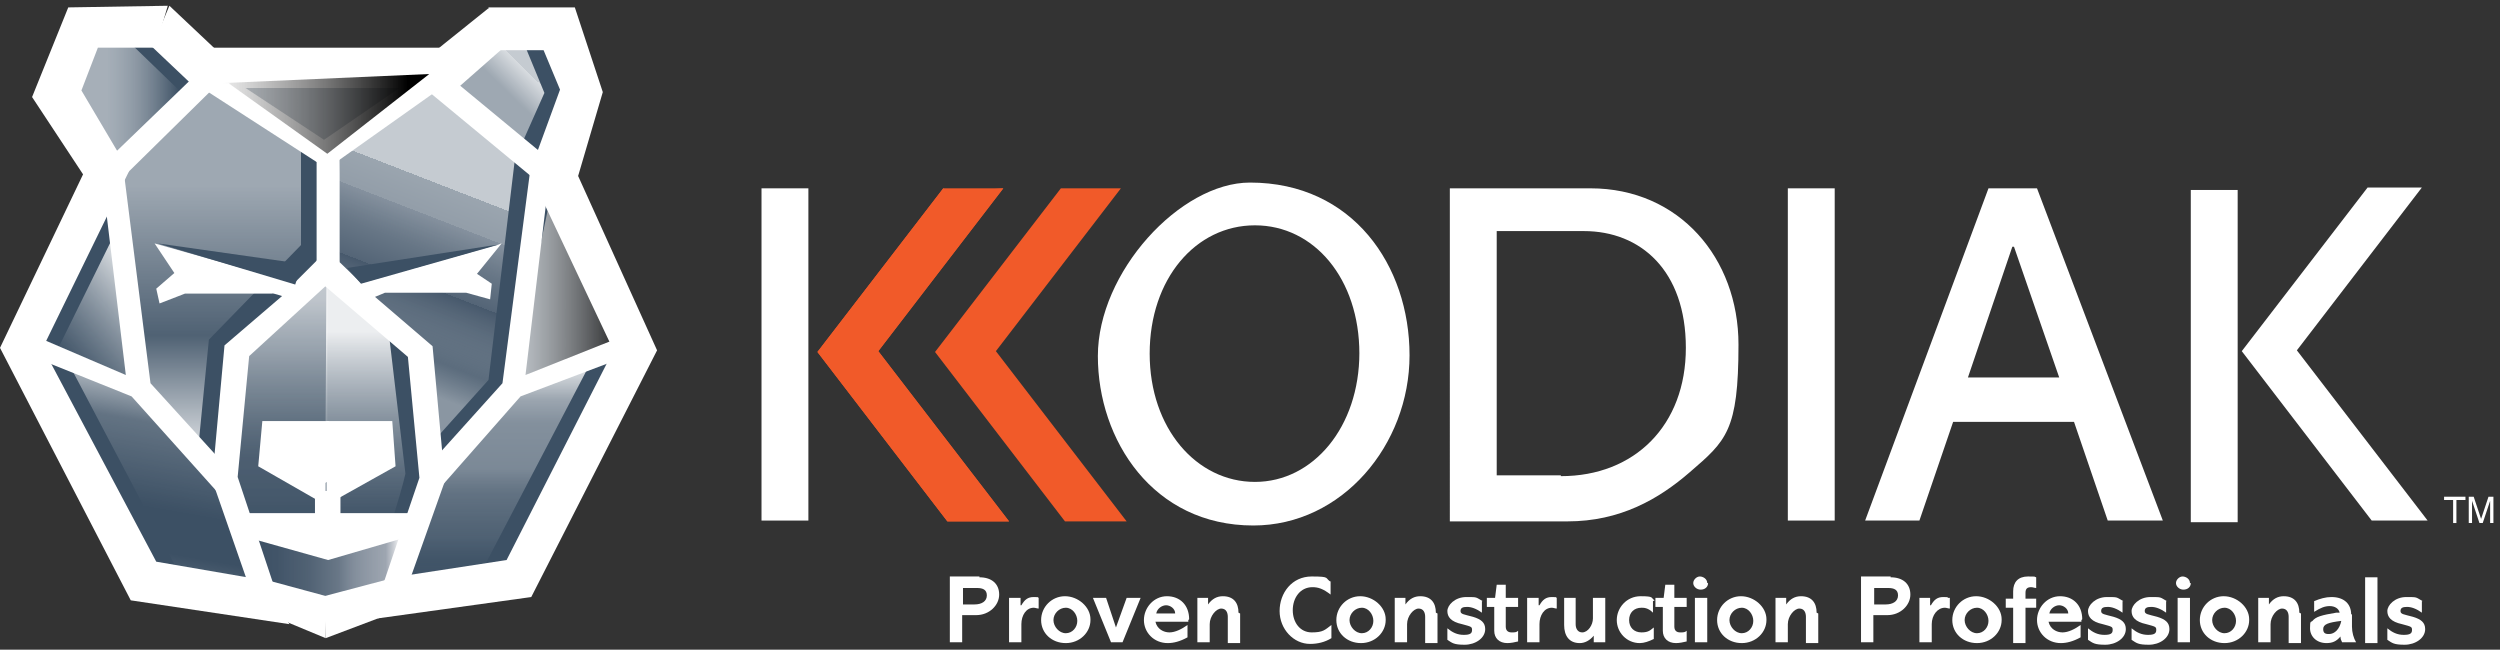 <svg xmlns="http://www.w3.org/2000/svg" xmlns:xlink="http://www.w3.org/1999/xlink" id="Layer_1" viewBox="0 0 304 79"><rect x="0" y="0" width="304" height="79" fill="#333333" stroke="none"/><defs><style>      .st0 {        fill: #f15a29;      }      .st1 {        fill: url(#linear-gradient1);      }      .st2 {        fill: url(#linear-gradient9);      }      .st3 {        fill: url(#linear-gradient3);      }      .st4 {        fill: url(#linear-gradient6);      }      .st5 {        fill: url(#linear-gradient7);      }      .st6 {        fill: url(#linear-gradient5);      }      .st7 {        fill: url(#linear-gradient4);      }      .st8 {        fill: url(#linear-gradient11);      }      .st9 {        fill: url(#linear-gradient10);      }      .st10 {        fill: url(#linear-gradient);      }      .st11 {        fill: #3c5064;      }      .st12 {        fill: #fff;      }      .st13 {        fill: url(#linear-gradient8);        opacity: .9;      }      .st13, .st14 {        isolation: isolate;      }      .st14 {        fill: url(#linear-gradient2);        opacity: .7;      }    </style><linearGradient id="linear-gradient" x1="18.2" y1="7.9" x2="22.6" y2="33.1" gradientTransform="translate(0 80) scale(1 -1)" gradientUnits="userSpaceOnUse"><stop offset="0" stop-color="#fff" stop-opacity=".2"></stop><stop offset=".2" stop-color="#fff" stop-opacity="0"></stop><stop offset=".4" stop-color="#fff" stop-opacity="0"></stop><stop offset=".6" stop-color="#fff" stop-opacity=".1"></stop><stop offset=".8" stop-color="#fff" stop-opacity=".2"></stop><stop offset="1" stop-color="#fff" stop-opacity=".6"></stop></linearGradient><linearGradient id="linear-gradient1" x1="7.5" y1="36.1" x2="19.8" y2="46.5" gradientTransform="translate(0 80) scale(1 -1)" gradientUnits="userSpaceOnUse"><stop offset="0" stop-color="#3c5064" stop-opacity=".7"></stop><stop offset="1" stop-color="#fff"></stop></linearGradient><linearGradient id="linear-gradient2" x1="33.5" y1="15" x2="33.5" y2="46.6" gradientTransform="translate(0 80) scale(1 -1)" gradientUnits="userSpaceOnUse"><stop offset="0" stop-color="#3c5064" stop-opacity=".5"></stop><stop offset=".3" stop-color="#798694" stop-opacity=".4"></stop><stop offset=".5" stop-color="#b2bac1" stop-opacity=".6"></stop><stop offset=".7" stop-color="#dbdfe3" stop-opacity=".8"></stop><stop offset=".9" stop-color="#f5f6f7" stop-opacity="1"></stop><stop offset="1" stop-color="#fff"></stop></linearGradient><linearGradient id="linear-gradient3" x1="44.4" y1="15.4" x2="44.4" y2="45.7" gradientTransform="translate(0 80) scale(1 -1)" gradientUnits="userSpaceOnUse"><stop offset="0" stop-color="#3c5064" stop-opacity=".4"></stop><stop offset=".8" stop-color="#fff" stop-opacity=".9"></stop></linearGradient><linearGradient id="linear-gradient4" x1="60.1" y1="8.9" x2="60.1" y2="37" gradientTransform="translate(0 80) scale(1 -1)" gradientUnits="userSpaceOnUse"><stop offset="0" stop-color="#3c5165" stop-opacity=".2"></stop><stop offset=".1" stop-color="#6a7a8a" stop-opacity=".1"></stop><stop offset=".2" stop-color="#98a3ad" stop-opacity=".2"></stop><stop offset=".4" stop-color="#bdc4cb" stop-opacity=".3"></stop><stop offset=".5" stop-color="#dadee2" stop-opacity=".4"></stop><stop offset=".7" stop-color="#eef0f2" stop-opacity=".4"></stop><stop offset=".8" stop-color="#fbfbfb" stop-opacity=".5"></stop><stop offset="1" stop-color="#fff"></stop></linearGradient><linearGradient id="linear-gradient5" x1="62.1" y1="44.2" x2="77.6" y2="44.2" gradientTransform="translate(0 80) scale(1 -1)" gradientUnits="userSpaceOnUse"><stop offset="0" stop-color="#fff" stop-opacity=".7"></stop><stop offset="1" stop-color="#000"></stop></linearGradient><linearGradient id="linear-gradient6" x1="43.9" y1="31" x2="58.5" y2="68.6" gradientTransform="translate(0 80) scale(1 -1)" gradientUnits="userSpaceOnUse"><stop offset=".1" stop-color="#fff" stop-opacity=".4"></stop><stop offset=".2" stop-color="#d9dde1" stop-opacity=".2"></stop><stop offset=".4" stop-color="#4e5e71" stop-opacity=".6"></stop><stop offset=".4" stop-color="#788493" stop-opacity=".4"></stop><stop offset=".5" stop-color="#a8b0b9" stop-opacity=".4"></stop><stop offset=".6" stop-color="#ced2d8" stop-opacity=".5"></stop><stop offset=".6" stop-color="#e9ebed" stop-opacity=".5"></stop><stop offset=".7" stop-color="#f9fafa" stop-opacity=".5"></stop><stop offset=".7" stop-color="#fff" stop-opacity=".7"></stop><stop offset=".9" stop-color="#fff" stop-opacity=".7"></stop></linearGradient><linearGradient id="linear-gradient7" x1="25.2" y1="25.6" x2="25.2" y2="70.9" gradientTransform="translate(0 80) scale(1 -1)" gradientUnits="userSpaceOnUse"><stop offset="0" stop-color="#fff" stop-opacity=".8"></stop><stop offset=".3" stop-color="#fff" stop-opacity=".1"></stop><stop offset=".7" stop-color="#fff" stop-opacity=".5"></stop></linearGradient><linearGradient id="linear-gradient8" x1="7.2" y1="67.4" x2="21.8" y2="67.4" gradientTransform="translate(0 80) scale(1 -1)" gradientUnits="userSpaceOnUse"><stop offset="0" stop-color="#fff" stop-opacity=".6"></stop><stop offset=".4" stop-color="#fff" stop-opacity=".6"></stop><stop offset="1" stop-color="#3c5064" stop-opacity="1"></stop></linearGradient><linearGradient id="linear-gradient9" x1="29.8" y1="10.7" x2="48.8" y2="10.7" gradientTransform="translate(0 80) scale(1 -1)" gradientUnits="userSpaceOnUse"><stop offset="0" stop-color="#3c5064"></stop><stop offset=".2" stop-color="#415468" stop-opacity="1"></stop><stop offset=".4" stop-color="#526375" stop-opacity=".9"></stop><stop offset=".6" stop-color="#6e7c8b" stop-opacity=".9"></stop><stop offset=".7" stop-color="#959eaa" stop-opacity=".8"></stop><stop offset=".9" stop-color="#c7cad1" stop-opacity=".7"></stop><stop offset="1" stop-color="#fff"></stop></linearGradient><linearGradient id="linear-gradient10" x1="24.5" y1="66" x2="49.6" y2="66" gradientTransform="translate(0 80) scale(1 -1)" gradientUnits="userSpaceOnUse"><stop offset="0" stop-color="#fff" stop-opacity=".7"></stop><stop offset="1" stop-color="#000"></stop></linearGradient><linearGradient id="linear-gradient11" x1="60" y1="67.5" x2="64.9" y2="72.5" gradientTransform="translate(0 80) scale(1 -1)" gradientUnits="userSpaceOnUse"><stop offset=".3" stop-color="#fff" stop-opacity=".5"></stop><stop offset=".8" stop-color="#fff" stop-opacity=".8"></stop><stop offset=".8" stop-color="#fff" stop-opacity=".7"></stop></linearGradient></defs><path class="st12" d="M272.1,23.1v40.4h-5.7V23.1h5.7Z"></path><path class="st0" d="M114.7,22.9l-15.3,19.9,15.8,20.6h7.5l-15.9-20.7,15.2-19.8s-6.8.6-7.3,0h0Z"></path><path class="st12" d="M287.9,22.8l-15.3,19.9,15.8,20.6h6.8l-15.9-20.7,15.2-19.8h-6.7Z"></path><path class="st12" d="M98.3,22.9v40.4h-5.7V22.9h5.7Z"></path><path class="st12" d="M152.4,63.9c-12.2,0-18.9-10.4-18.9-20.6s10-21.1,18.5-21.1c12.5,0,19.4,10.1,19.4,21s-8.2,20.7-19,20.7ZM165.3,43c0-9.1-5.5-15.6-12.7-15.6s-12.8,6.5-12.8,15.6,5.7,15.6,12.8,15.6,12.7-6.7,12.7-15.7h0Z"></path><path class="st12" d="M193.4,22.9c10.8,0,18,8.5,18,19s-1.5,11.7-5.9,15.5c-3.8,3.3-8.5,6-14.9,6h-14.3V22.9h17.1ZM189.8,57.9c9,0,15.2-6.2,15.2-15.6s-5.5-14.2-12.4-14.2h-10.6v29.7h7.8,0Z"></path><path class="st12" d="M223.1,22.9v40.4h-5.7V22.9h5.7Z"></path><path class="st12" d="M247.7,22.9l15.3,40.4h-6.7l-4.1-12h-14.7l-4.1,12h-6.6l15-40.4h5.8ZM244.7,30l-5.4,15.9h11.1l-5.5-15.9h-.1Z"></path><path class="st0" d="M114.7,22.9l-15.3,19.9,15.8,20.6h7.5l-15.9-20.7,15.2-19.8s-5,0-7.3,0h0Z"></path><path class="st0" d="M129,22.9l-15.3,19.9,15.8,20.6h7.5l-15.9-20.7,15.2-19.8s-4.9,0-7.3,0h0Z"></path><path class="st12" d="M299.8,60.4v.4h-1.1v2.8h-.4v-2.8h-1.1v-.4h2.6Z"></path><path class="st12" d="M300.2,60.4h.6l.9,2.7.9-2.7h.6v3.2h-.4v-2.7l-.9,2.7h-.4l-.9-2.7h0v2.7h-.4v-3.2h0Z"></path><path class="st11" d="M66.4,2.6l-6.8.7-6.3,5.4-29.2-.7-4.5-4.7-9.4-.2-2.8,8.9,5.1,8.1L2.7,43l14.1,27.8,23.1,4.2,22.8-4.4,14.9-28.8-10-20.9,3.1-11.2-4.2-7Z"></path><path class="st10" d="M8.3,44.3l10.3,4.3,9.4,10.4,4.5,15.6-9.5-2.6-14.6-27.7Z"></path><path class="st1" d="M14.5,27.3l-7.8,15.8,9.7,4.1-1.9-19.8Z"></path><path class="st14" d="M39.8,33.4v31.6l-12-2.7c-.6-4.2-.9-1.5-.4-6.3.3-2.6.2-7.9.5-12.8"></path><path class="st3" d="M39.7,34.3l-.2,30.4,8-.9c.7-2.1,1.6-5.2,1.8-6.2l-2-16.9-7.5-6.3Z"></path><path class="st7" d="M72.3,43l-10.7,5.5-8.9,8.9-4.7,13.7,10.6-1.7,13.8-26.4Z"></path><path class="st6" d="M66.8,24.6l-4.7,22.5,15.5-5.4-11.6-17.2h.8Z"></path><path class="st4" d="M53.1,9.6l9.6,9-3.3,27.6-6.1,6.8-1.9-9.7-10.5-10.4.4-14.6"></path><path class="st5" d="M24.8,10.7l-11.1,10.4,3.2,24.9,7.2,8.5,1.3-13.2,11.2-11.5v-12.7c.1,0-12.8-7.9-12.8-7.9"></path><path class="st13" d="M13.4,19.8l-6.2-9.2,1.3-5.1h7.6l5.7,5.5"></path><path class="st2" d="M46.5,64.1l-16.6.3,1.6,7.9,17.3,2.2v-8.9"></path><path class="st12" d="M18.5,5.7l5.6,5.3,3.5-3.7L20.6.7l-2.1,5Z"></path><path class="st12" d="M55.1,5.8h-30.4v4.9h30.4v-4.9Z"></path><path class="st12" d="M61.9,5.2l-7.5,6.6-2.6-4.7,7.6-6.1,2.5,4.3Z"></path><path class="st12" d="M41.3,17.2h-2.8v14.7h2.8v-14.7Z"></path><path class="st12" d="M24.1,10.4l14.4,9.3h2.4l13.4-9.5h-5s-9.9,6.8-9.9,6.8l-10-6.6h-5.3Z"></path><path class="st12" d="M23.8,9.1l-11.3,10.9,1.7,2.3,12.3-12.1-2.7-1.2Z"></path><path class="st12" d="M54.6,9.3l12.1,10-1.8,2.4-12.7-10.5,2.4-1.9Z"></path><path class="st12" d="M39.4,72.5l8.7-2.3.5,4-9,3.4-.2-5.1Z"></path><path class="st12" d="M59.4.9h10.5c0,0,3.4,10.3,3.4,10.3l-3,10.2,9.6,21.2-15.3,30-18.7,2.6,3.3-5.2,12.4-1.9,13-25.5-10.2-21.6,3.7-10.1-2-4.8h-5.9l-.8-5.2Z"></path><path class="st12" d="M64.5,20.5l-3.4,26.1-9,10,1,3.2,10.2-11.6,11.9-4.5v-2.6l-11.3,4.5,2.6-21.7-2.2-3.4Z"></path><path class="st12" d="M45,53.8h-5.5v-2.2c0,0,.2-.4.2-.4h8l.4,5.5-8.4,4.7v-3.3l5.4-2.7"></path><path class="st12" d="M39.7,72.5l-8.5-2.3-.5,3.7,8.9,3.7v-5.1Z"></path><path class="st12" d="M10.1,21.2L0,42.3l15.9,30.7,19.3,2.9-4-5.5-12.2-2.1-13.8-26,10.5-21.5-5.8-9.8,2-5.2h7s1.5-5.1,1.5-5.1l-12.1.2-4.4,10.9"></path><path class="st12" d="M15,20.5l3.3,26.1,9.1,10-1,3.2-10.4-11.6-11.2-4.5v-2.6l10.5,4.5-2.6-21.7,2.2-3.4Z"></path><path class="st12" d="M34.2,53.8h5.8v-1.4s0-1.2,0-1.2h-8.1l-.5,5.5,8.2,4.7v-3.3l-5.5-2.7"></path><path class="st12" d="M41,33.5l-.9-5.2h.9-2.2v3.1l-3,3-17-4.8,2.4,3.6-2.2,1.9.4,1.8,3.1-1.2h10.6c0-.1,1.2.3,1.2.3l-7,6-1.5,16.4,4.8,13.8,2.9-.4-4.6-13.8,1.4-14.7"></path><path class="st12" d="M49.5,65.3l-9.6,2.8-10-2.8v-2.9h20.1l-.6,2.9Z"></path><path class="st12" d="M32.9,52.9h13.7l-.2,2-7,3.9-6.5-3.8v-2.1Z"></path><path class="st12" d="M41.4,59.7h-3.1v3.4h3.1v-3.4Z"></path><path class="st12" d="M39.3,34.6v-5.2l-.7-1.1h2.2v3.1l3.1,3,17.1-4.8-3,3.7,1.8,1.2-.2,1.9-2.9-.8h-9.9c0,0-1.2.5-1.2.5l7,6,1.5,16.4-4.9,13.8-2.9-.4,4.7-13.8-1.4-14.7"></path><path class="st11" d="M36.7,32.1l-.8,2.5-16.7-5,17.6,2.5Z"></path><path class="st11" d="M42.2,32.6l1.7,1.9,16.9-4.8-18.7,2.9Z"></path><path class="st9" d="M27.9,10.2l11.9,8.5,12.4-9.7-25.1,1.1h.8Z"></path><path class="st8" d="M63.6,5l2.6,6.3-2.8,6.3-8.9-8.3,5-4.8,4.1.5Z"></path><path class="st12" d="M119.1,70.2c1.5,0,2.4.8,2.4,2.1s-1.2,2.5-2.8,2.5h-1.7v3.3h-1.5v-8h3.6,0ZM118.5,73.5c.9,0,1.5-.4,1.5-1.1s-.5-.9-1.2-.9h-1.7v2h1.5Z"></path><path class="st12" d="M126.3,72.7v1.3c-.2,0-.4-.1-.6-.1-.9,0-1.5.9-1.5,2v2.2h-1.5v-5.4h1.4v.9h.1c.4-.7.8-1,1.5-1s.4,0,.6.1h0Z"></path><path class="st12" d="M132.6,75.4c0,1.5-1.3,2.8-3,2.8s-3-1.2-3-2.8,1.3-2.9,2.9-2.9,3.1,1.3,3.1,2.8h0ZM129.6,77c.8,0,1.4-.7,1.4-1.5s-.6-1.6-1.4-1.6-1.5.7-1.5,1.5.7,1.6,1.5,1.6Z"></path><path class="st12" d="M134.5,72.7l1.2,3.6h0l1.3-3.6h1.7l-2.2,5.4h-1.4l-2.2-5.4h1.6,0Z"></path><path class="st12" d="M144.5,75.4v.2h-4c.2.9,1,1.3,1.7,1.3s1.5-.4,2.2-.9v1.5c-.9.5-1.7.7-2.4.7-1.7,0-2.9-1.3-2.9-2.8s1.2-2.9,2.8-2.9,2.7,1.1,2.7,2.8h0ZM142.9,74.6c0-.6-.6-1-1.1-1s-1.1.4-1.2,1h2.3Z"></path><path class="st12" d="M150.8,74.6v3.6h-1.5v-3.2c0-.5-.2-1-.8-1s-1.4.9-1.4,1.9v2.2h-1.5v-5.4h1.3v.8c.5-.7,1.1-1,1.8-1,1.3,0,1.9.8,1.9,2Z"></path><path class="st12" d="M161.8,70.7v1.6c-.9-.7-1.5-.9-2.2-.9-1.5,0-2.4,1.3-2.4,2.8s.9,2.7,2.3,2.7,1.6-.3,2.4-.9v1.6c-.8.5-1.7.7-2.6.7-2,0-3.7-1.8-3.7-4s1.5-4.2,3.9-4.2,1.5.2,2.4.7h0Z"></path><path class="st12" d="M168.5,75.4c0,1.5-1.3,2.8-3,2.8s-3-1.2-3-2.8,1.3-2.9,2.9-2.9,3.1,1.3,3.1,2.8h0ZM165.6,77c.8,0,1.4-.7,1.4-1.5s-.6-1.6-1.4-1.6-1.5.7-1.5,1.5.7,1.6,1.5,1.6Z"></path><path class="st12" d="M174.8,74.6v3.6h-1.5v-3.2c0-.5-.2-1-.8-1s-1.4.9-1.4,1.9v2.2h-1.5v-5.4h1.3v.8c.5-.7,1.1-1,1.8-1,1.3,0,1.9.8,1.9,2Z"></path><path class="st12" d="M180.2,73.1v1.4c-.7-.5-1.3-.7-1.8-.7s-.8.1-.8.5.4.4,1.5.7c1,.3,1.5.7,1.5,1.5,0,1.1-1.2,1.9-2.5,1.9s-1.5-.2-2.1-.6v-1.4c.6.5,1.2.8,2,.8s1-.2,1-.6-.1-.4-1.2-.7c-1.4-.3-1.8-.9-1.8-1.6s.9-1.7,2.3-1.7,1.1,0,2,.5h0Z"></path><path class="st12" d="M183.1,71.1v1.6h1.5v1.1h-1.5v2.4c0,.5.3.7.7.7s.6,0,.8-.2v1.3c-.4.1-.9.2-1.3.2-1,0-1.6-.6-1.6-1.5v-2.9h-.9v-1.1h1l.2-1.6h1.2Z"></path><path class="st12" d="M189.3,72.7v1.3c-.2,0-.4-.1-.6-.1-.9,0-1.5.9-1.5,2v2.2h-1.5v-5.4h1.4v.9h.1c.4-.7.8-1,1.5-1s.4,0,.6.1h0Z"></path><path class="st12" d="M191.6,72.7v3.2c0,.6.3,1,.8,1,.7,0,1.3-.9,1.3-1.7v-2.5h1.5v5.4h-1.4c0-.3,0-.6,0-.8-.5.6-1.1.9-1.7.9-1.3,0-1.9-.9-1.9-2.2v-3.3h1.5Z"></path><path class="st12" d="M201,73.1v1.4c-.6-.6-1.1-.6-1.4-.6-.9,0-1.5.6-1.5,1.5s.6,1.5,1.5,1.5,1.1-.3,1.5-.6v1.4c-.6.3-1.2.5-1.7.5-1.6,0-2.8-1.3-2.8-2.8s1.2-2.9,2.9-2.9,1.2.2,1.7.5h0Z"></path><path class="st12" d="M203.6,71.1v1.6h1.5v1.1h-1.5v2.4c0,.5.3.7.7.7s.6,0,.8-.2v1.3c-.4.1-.9.2-1.3.2-1,0-1.6-.6-1.6-1.5v-2.9h-.9v-1.1h1l.2-1.6h1.2Z"></path><path class="st12" d="M207.7,70.9c0,.5-.4.8-.9.8s-.9-.4-.9-.8.4-.8.8-.8.9.3.9.8h0ZM207.6,72.7v5.4h-1.5v-5.4h1.5Z"></path><path class="st12" d="M214.8,75.4c0,1.5-1.3,2.8-3,2.8s-3-1.2-3-2.8,1.3-2.9,2.9-2.9,3.1,1.3,3.1,2.8h0ZM211.8,77c.8,0,1.4-.7,1.4-1.5s-.6-1.6-1.4-1.6-1.5.7-1.5,1.5.7,1.6,1.5,1.6Z"></path><path class="st12" d="M221.1,74.6v3.6h-1.5v-3.2c0-.5-.2-1-.8-1s-1.4.9-1.4,1.9v2.2h-1.5v-5.4h1.3v.8c.5-.7,1.1-1,1.8-1,1.3,0,1.9.8,1.9,2Z"></path><path class="st12" d="M229.9,70.2c1.5,0,2.4.8,2.4,2.1s-1.2,2.5-2.8,2.5h-1.7v3.3h-1.5v-8h3.6,0ZM229.3,73.5c.9,0,1.5-.4,1.5-1.1s-.5-.9-1.2-.9h-1.7v2h1.5Z"></path><path class="st12" d="M237.1,72.7v1.3c-.2,0-.4-.1-.6-.1-.9,0-1.6.9-1.6,2v2.2h-1.5v-5.4h1.3v.9h.1c.4-.7.8-1,1.5-1s.4,0,.6.1h0Z"></path><path class="st12" d="M243.4,75.4c0,1.5-1.3,2.8-3,2.8s-3-1.2-3-2.8,1.3-2.9,2.9-2.9,3.1,1.3,3.1,2.8h0ZM240.4,77c.8,0,1.4-.7,1.4-1.5s-.6-1.6-1.4-1.6-1.5.7-1.5,1.5.7,1.6,1.5,1.6Z"></path><path class="st12" d="M247.6,70.2v1.3c-.2,0-.4-.1-.6-.1-.5,0-.7.2-.7.7v.7h1.3v1.1h-1.3v4.3h-1.5v-4.3h-.9v-1.1h.9v-.9c0-1.1.6-1.8,1.8-1.8s.6,0,1,.1h0Z"></path><path class="st12" d="M253.1,75.4v.2h-4c.2.9,1,1.3,1.7,1.3s1.5-.4,2.2-.9v1.5c-.9.5-1.7.7-2.4.7-1.7,0-2.9-1.3-2.9-2.8s1.2-2.9,2.8-2.9,2.7,1.1,2.7,2.8h0ZM251.5,74.6c0-.6-.6-1-1.1-1s-1.1.4-1.2,1h2.3Z"></path><path class="st12" d="M258.1,73.1v1.4c-.7-.5-1.3-.7-1.8-.7s-.8.1-.8.5.4.4,1.5.7c1,.3,1.5.7,1.5,1.5,0,1.1-1.2,1.9-2.5,1.9s-1.5-.2-2.1-.6v-1.4c.6.5,1.2.8,2,.8s1-.2,1-.6-.1-.4-1.2-.7c-1.4-.3-1.8-.9-1.8-1.6s.9-1.7,2.3-1.7,1.1,0,2,.5h0Z"></path><path class="st12" d="M263.4,73.1v1.4c-.7-.5-1.3-.7-1.8-.7s-.8.1-.8.5.4.4,1.5.7c1,.3,1.5.7,1.5,1.5,0,1.1-1.2,1.9-2.5,1.9s-1.5-.2-2.1-.6v-1.4c.6.5,1.2.8,2,.8s1-.2,1-.6-.1-.4-1.2-.7c-1.4-.3-1.8-.9-1.8-1.6s.9-1.7,2.3-1.7,1.1,0,2,.5h0Z"></path><path class="st12" d="M266.4,70.9c0,.5-.4.8-.9.8s-.9-.4-.9-.8.4-.8.8-.8.9.3.9.8h0ZM266.3,72.7v5.4h-1.5v-5.4h1.5Z"></path><path class="st12" d="M273.5,75.4c0,1.5-1.3,2.8-3,2.8s-3-1.2-3-2.8,1.3-2.9,2.9-2.9,3.1,1.3,3.1,2.8h0ZM270.5,77c.8,0,1.4-.7,1.4-1.5s-.6-1.6-1.4-1.6-1.5.7-1.5,1.5.7,1.6,1.5,1.6Z"></path><path class="st12" d="M279.8,74.6v3.6h-1.5v-3.2c0-.5-.2-1-.8-1s-1.4.9-1.4,1.9v2.2h-1.5v-5.4h1.3v.8c.5-.7,1.1-1,1.8-1,1.3,0,1.9.8,1.9,2Z"></path><path class="st12" d="M286,74.7v1.5c0,.7.2,1.4.5,1.9h-1.7c-.1-.2-.2-.4-.2-.7-.5.6-1,.8-1.7.8-1.2,0-2-.8-2-1.8s.1-.7.3-.9c.4-.5,1.1-.7,2.9-1h.4c-.1-.5-.6-.8-1.2-.8s-1.1.2-1.9.7v-1.3c.7-.3,1.4-.5,2.1-.5,1.6,0,2.4.9,2.4,2.1h0ZM283.2,77.1c.7,0,1.3-.6,1.5-1.6-1.6.2-2.2.4-2.2,1s.4.6.8.6Z"></path><path class="st12" d="M289.1,70.2v8h-1.5v-8h1.5Z"></path><path class="st12" d="M294.5,73.1v1.4c-.7-.5-1.3-.7-1.8-.7s-.8.1-.8.5.4.4,1.5.7c1,.3,1.5.7,1.5,1.5,0,1.1-1.2,1.9-2.5,1.9s-1.5-.2-2.1-.6v-1.4c.6.5,1.2.8,2,.8s1-.2,1-.6-.1-.4-1.2-.7c-1.4-.3-1.8-.9-1.8-1.6s.9-1.7,2.3-1.7,1.1,0,2,.5h0Z"></path></svg>